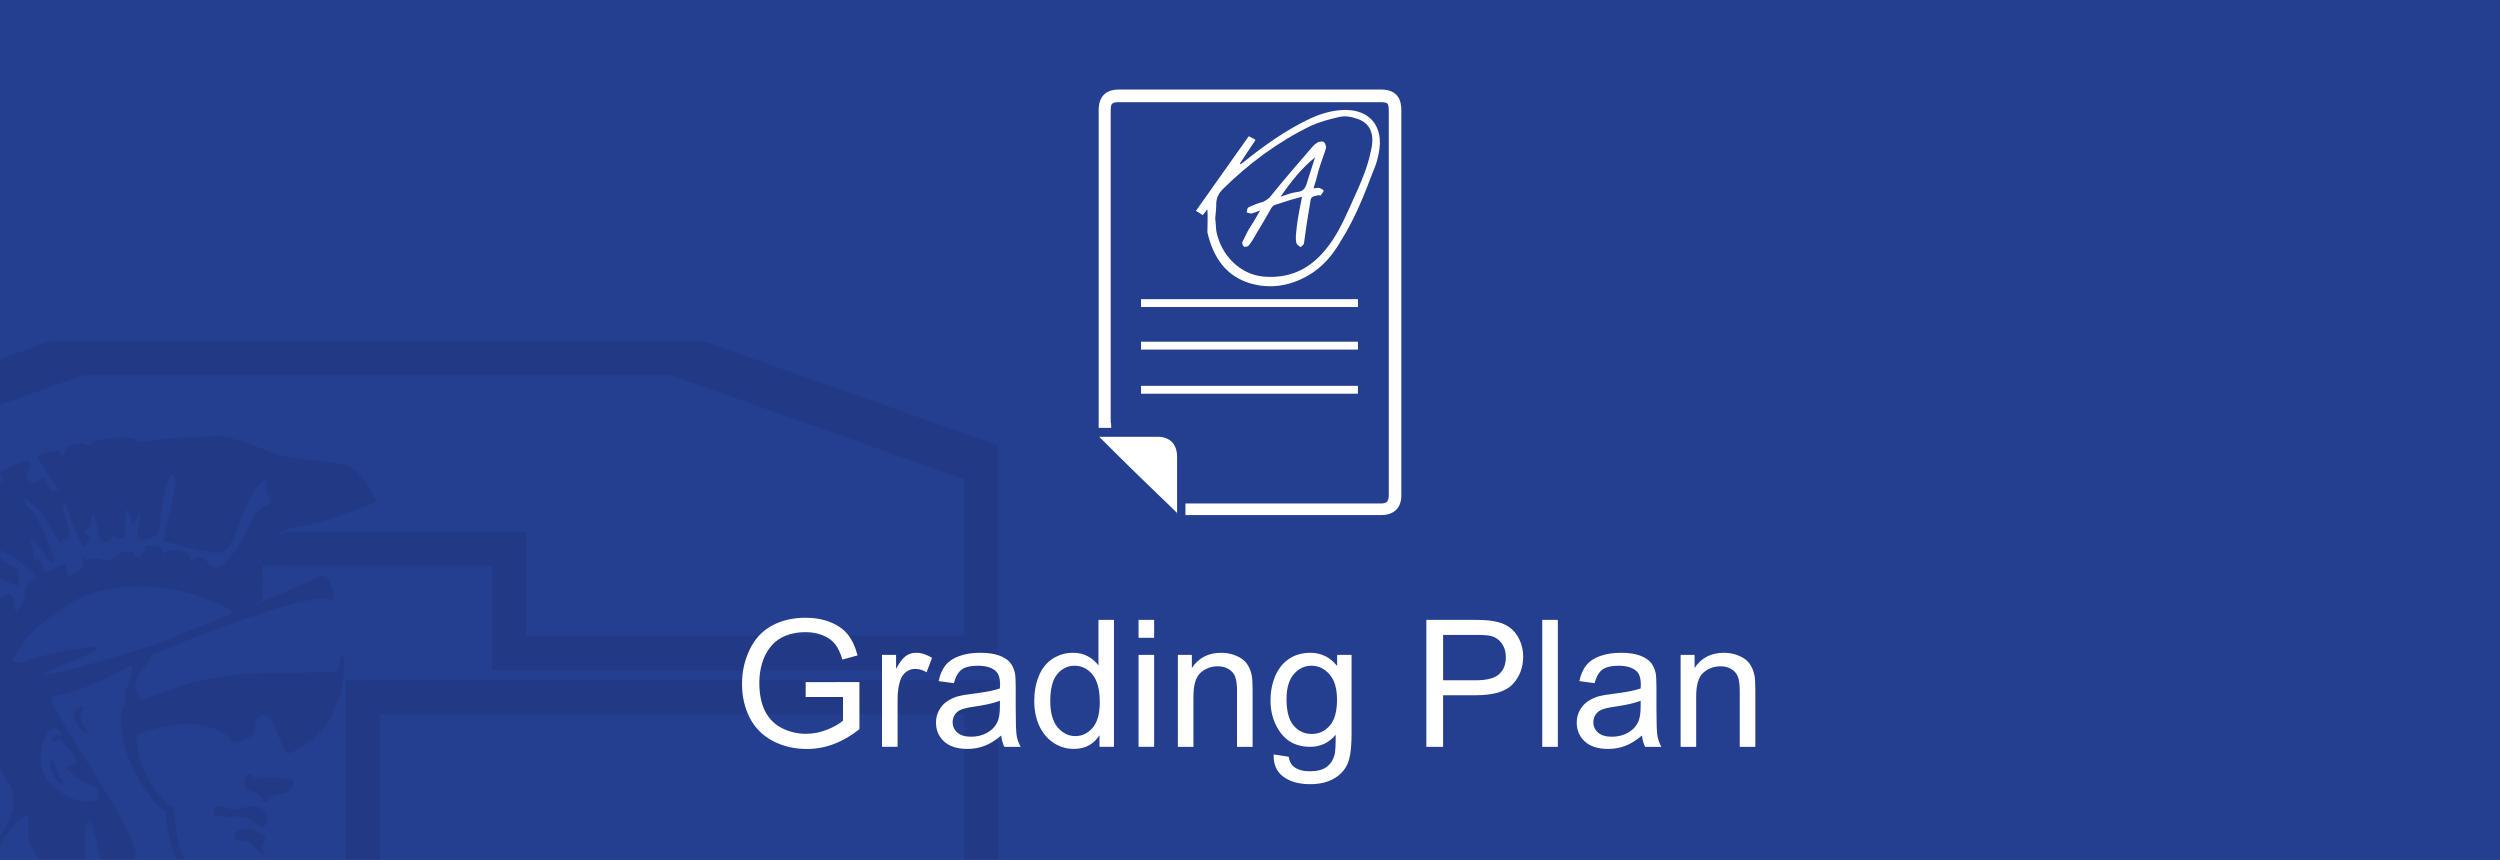 <svg version="1.1" viewBox="0.0 0.0 564.0 194.0" fill="none" stroke="none" stroke-linecap="square" stroke-miterlimit="10" xmlns:xlink="http://www.w3.org/1999/xlink" xmlns="http://www.w3.org/2000/svg"><rect x="0.0" y="0.0" width="564.0" height="194.0" fill="#808080" stroke="none"/><clipPath id="p.0"><path d="m0 0l564.0 0l0 194.0l-564.0 0l0 -194.0z" clip-rule="nonzero"/></clipPath><g clip-path="url(#p.0)"><path fill="#243e90" d="m0 0l564.0 0l0 194.0l-564.0 0z" fill-rule="evenodd"/><path fill="#ffffff" d="m252.342 20.205c-2.948 0 -4.481 1.659 -4.481 4.622l0 70.511l0 1.185l2.83 0c0 -0.593 0 -1.067 -0.117 -1.304l0 -70.156c0 -1.777 0.235 -2.014 2.004 -2.014l58.137 0c2.594 0 2.594 0 2.594 2.607l0 85.917c0 1.659 -0.472 2.015 -1.886 2.015l-43.986 0l0 2.607l44.221 0c2.83 0 4.481 -1.659 4.481 -4.385l0 -7.347l0 -79.637c0 -3.081 -1.533 -4.622 -4.599 -4.622z" fill-rule="evenodd"/><path fill="#ffffff" d="m303.386 26.244c0.72 0 1.455 0.131 2.14 0.36c3.42 0.83 4.717 3.318 3.773 7.347c-0.943 4.74 -3.066 8.888 -4.953 13.154c-1.533 3.436 -3.066 6.518 -5.424 9.362c-3.398 4.055 -7.37 5.996 -12.26 5.996c-0.541 0 -1.092 -0.023 -1.655 -0.071c-5.189 -0.474 -9.552 -4.74 -10.613 -10.31c-0.118 -0.948 -0.118 -1.896 -0.236 -2.844c0.118 -1.185 0.236 -2.251 0.236 -3.555c0.118 -1.185 0.59 -2.133 1.415 -2.962c5.896 -5.807 12.382 -10.666 19.929 -14.339c2.123 -0.948 4.364 -1.541 6.486 -2.015c0.376 -0.084 0.767 -0.123 1.162 -0.123zm0.168 -1.439c-0.242 0 -0.488 0.007 -0.74 0.021c-2.477 0.119 -4.835 0.83 -7.193 1.896c-5.542 2.607 -10.495 6.162 -15.212 9.954c-0.118 0.119 -0.354 0.237 -0.59 0.356l-0.118 -0.119l3.537 -5.333c-0.59 -0.474 -1.061 -0.593 -1.533 -0.83l-11.91 16.828c0.59 0.356 1.061 0.593 1.533 0.948c0.472 -0.474 0.708 -0.948 1.061 -1.304c0.118 1.778 0 3.555 0 5.214c1.297 5.57 4.127 9.836 9.669 11.495c1.51 0.439 3.006 0.65 4.48 0.65c2.901 0 5.716 -0.816 8.374 -2.309c3.42 -1.896 5.778 -4.74 7.665 -8.058c3.066 -4.859 5.189 -10.192 7.193 -15.525c0.59 -1.304 1.061 -2.844 1.297 -4.266c1.13 -5.682 -1.859 -9.621 -7.515 -9.621z" fill-rule="evenodd"/><path fill="#ffffff" d="m247.979 98.538c5.896 5.925 11.792 11.614 17.571 17.183l0 -0.237l0 -12.443c0 -2.844 -1.651 -4.503 -4.363 -4.503zm17.571 17.183c0 0 -0.118 0.237 0 0.356l0 -0.356z" fill-rule="evenodd"/><path fill="#ffffff" d="m257.413 77.088l0 1.778l48.938 0l0 -1.778z" fill-rule="evenodd"/><path fill="#ffffff" d="m257.413 67.489l0 1.777l48.938 0l0 -1.777z" fill-rule="evenodd"/><path fill="#ffffff" d="m257.413 87.042l0 1.778l48.938 0l0 -1.778z" fill-rule="evenodd"/><path fill="#ffffff" d="m296.682 35.492c-0.59 1.896 -1.297 3.911 -1.887 5.925c-0.354 1.185 -0.943 1.777 -2.122 1.896c-1.179 0.119 -2.359 0.593 -3.774 1.067c2.359 -3.436 4.717 -6.399 7.783 -8.888zm1.552 -3.574c-0.26 0 -0.572 0.068 -0.844 0.137c-0.59 0.356 -1.061 0.711 -1.415 1.185c-3.184 3.673 -6.25 7.229 -9.316 11.021c-0.472 0.593 -1.061 0.948 -1.769 1.304c-1.061 0.237 -2.123 0.711 -3.184 1.185c-0.353 0.119 -0.353 0.711 -0.471 1.185c0.354 0.119 0.825 0.237 1.061 0.237c0.59 -0.119 1.061 -0.356 2.005 -0.711l0 0c-0.943 1.659 -1.769 3.081 -2.712 4.503l-1.297 2.607c-0.118 0.356 0 0.711 0.354 1.066c0.035 0.035 0.109 0.049 0.204 0.049c0.229 0 0.573 -0.084 0.739 -0.168c0.353 -0.355 0.589 -0.829 0.825 -1.066c1.415 -2.489 2.948 -4.859 4.364 -7.466c0.118 -0.237 0.472 -0.593 0.708 -0.711c2.122 -0.711 4.009 -1.304 6.25 -1.896l0 0c-0.472 2.489 -0.943 4.622 -1.179 6.755c-0.118 1.185 -0.354 2.37 -0.118 3.555c0 0.474 0.708 0.829 0.943 1.066c0.354 -0.237 0.825 -0.592 0.825 -1.066c0.354 -2.844 0.826 -5.807 1.297 -8.533c0.236 -1.778 0.236 -1.778 2.005 -2.133c0.157 0 0.314 0.106 0.402 0.106c0.044 0 0.07 -0.027 0.07 -0.106c0.118 -0.237 0.59 -0.593 0.59 -0.948c0.118 -0.236 -0.472 -0.474 -0.708 -0.592c-0.157 -0.079 -0.315 -0.106 -0.476 -0.106c-0.324 0 -0.664 0.106 -1.057 0.106c0.472 -1.422 0.826 -2.726 1.179 -4.148c0.472 -1.659 1.179 -3.318 1.651 -4.977c0 -0.356 -0.118 -0.948 -0.472 -1.304c-0.1 -0.1 -0.263 -0.137 -0.453 -0.137z" fill-rule="evenodd"/><path fill="#000000" fill-opacity="0.067" d="m38.962 106.788c0.278 0 0.188 1.292 0.564 1.407c0.755 0.189 -2.866 13.316 -2.527 13.919c0.002 -0.004 0.012 -0.006 0.028 -0.006c0.41 0 4.964 1.338 6.271 1.629c1.772 0.45 4.081 0.973 5.654 0.973c0.671 0 1.208 -0.095 1.512 -0.332c4.263 -3.508 4.074 -13.352 9.619 -16.182c0.063 -0.029 0.112 -0.043 0.15 -0.043c0.46 0 -0.715 1.997 -0.267 1.997c0.031 0 0.07 -0.009 0.117 -0.029l0 0c-0.604 1.245 1.395 2.226 0.867 3.508c-2.263 0.642 -3.847 2.829 -4.149 3.583c-2.339 5.847 -5.167 9.128 -6.412 10.034c-0.723 0.538 -1.288 0.746 -1.756 0.746c-1.554 0 -2.041 -2.283 -3.727 -2.283c-0.508 0 -1.124 0.207 -1.911 0.746c0.046 -1.575 -1.712 -2.41 -3.454 -2.41c-1.094 0 -2.181 0.33 -2.807 1.015c-0.094 -1.633 -1.064 -1.974 -2.146 -1.974c-0.644 0 -1.327 0.12 -1.89 0.163l0.113 0.83c-0.45 0.35 -1.098 1.66 -1.77 1.66c-0.342 0 -0.69 -0.34 -1.021 -1.32c-0.06 -0.003 -0.119 -0.004 -0.179 -0.004c-0.541 0 -1.081 0.097 -1.6 0.097c-0.255 0 -0.505 -0.024 -0.749 -0.093c-1.433 1.886 -1.848 1.395 -3.847 2.226c-0.569 -0.514 -1.115 -0.661 -1.635 -0.661c-0.687 0 -1.326 0.256 -1.908 0.256c-0.498 0 -0.954 -0.187 -1.361 -0.878l0 0c0.453 3.772 -1.131 2.83 -2.98 4.753c-0.755 -0.755 -0.642 -2.112 -0.981 -3.093c-1.675 0.402 -2.518 1.966 -4.219 1.966c-0.213 0 -0.44 -0.025 -0.685 -0.08c-0.151 -1.207 -0.566 -1.886 -1.206 -2.829l-0.906 0.188l-0.414 -2.829c-0.717 -1.66 -0.453 -1.81 -0.453 -1.81l0 0c3.205 2.489 3.205 4.526 4.865 5.243l0.566 -0.528c-0.527 -2.301 -4.337 -11.957 -6.488 -12.146l-0.377 -1.547l0 0c4.526 1.773 5.545 6.979 8.6 10.223l-0.151 -1.547l0.414 0.377l0.83 0.113c1.131 -1.056 0 -4.375 -1.358 -7.921l1.093 -0.113c0.755 2.528 2.641 7.242 3.848 9.619c0.642 -0.453 1.621 -1.585 1.471 -2.226c-0.528 -0.378 -0.905 -0.944 -1.094 -1.509c0.679 -0.415 0.491 -0.415 1.207 -0.755c0.378 -0.792 0.415 -1.735 0.491 -2.602c1.508 1.471 0.943 4.753 2.413 6.187c1.018 -0.114 2.075 -0.34 2.112 -1.811c0.528 0.378 1.207 0.717 2.641 0.905c0 0 0.001 0 0.002 0c0.327 0 0.035 -6.58 0.664 -6.58c0.231 0 0.587 0.893 1.145 3.336c0.377 0 1.584 -2.3 1.962 -2.3c0.226 0 -1.509 5.092 -0.076 5.657c0.26 0.106 0.535 0.153 0.818 0.153c1.24 0 2.603 -0.893 3.218 -1.661c0.008 0.052 0.016 0.077 0.025 0.077c0.179 0 0.726 -9.287 2.842 -13.052c0.176 -0.308 0.294 -0.427 0.379 -0.427zm20.295 18.638l0 0c-0.721 1.163 -1.44 2.395 -2.229 3.629c0.265 0.981 1.018 1.547 1.622 2.151c0.642 0.716 0.264 0.98 -0.152 1.659c-0.497 1.887 -1.439 2.416 -2.509 2.721l0 0c0.992 -0.315 1.854 -0.891 2.322 -2.682c0.415 -0.642 0.792 -0.944 0.151 -1.66c-0.603 -0.603 -1.358 -1.17 -1.621 -2.15c0.872 -1.25 1.65 -2.494 2.416 -3.667zm-3.267 10.159c-0.525 0.167 -1.087 0.261 -1.647 0.422l0 0c0.555 -0.177 1.116 -0.272 1.647 -0.422zm-58.748 -12.452c4.262 1.17 7.921 3.696 10.826 6.979c-4.677 3.093 -0.566 4.073 -4.338 7.77c-1.094 -0.377 -0.188 -3.205 -1.245 -3.508c0.009 -0.224 -0.123 -0.31 -0.329 -0.31c-0.662 0 -2.085 0.876 -2.085 0.876c0 0 -0.152 -2.521 -1.164 -2.521c-0.116 0 -0.242 0.033 -0.382 0.106c-1.547 -1.056 -4.15 -0.943 -4.037 -1.885l2.301 -0.491c0.302 -0.038 0.591 -0.056 0.871 -0.056c2.484 0 4.187 1.396 6.56 2.244c-0.265 -0.905 0.339 -2.301 -0.226 -3.999c-0.981 -0.264 -1.773 -0.905 -2.528 -1.396l-4.488 -3.281l0.264 -0.528zm0.01 14.093c0.596 0 1.046 0.156 1.197 0.731c0.264 0.792 -0.113 1.207 -0.566 1.509c-0.528 0.226 -0.755 0.301 -1.018 0.453c-0.038 0.002 -0.077 0.003 -0.114 0.003c-1.309 0 -2.42 -1.248 -2.64 -2.531l0 0c0.215 0.037 0.437 0.053 0.663 0.053c0.864 0 1.773 -0.218 2.478 -0.218zm-1.714 4.012c0.09 0 0.181 0 0.271 0.002l0.491 0.792c-1.773 1.131 -1.057 2.716 -4.489 3.357c-0.212 0.041 -0.393 0.059 -0.55 0.059c-0.95 0 -0.98 -0.659 -1.471 -0.659c-0.088 0 -0.191 0.021 -0.318 0.072c-0.186 -0.336 -0.622 -0.465 -1.209 -0.465c-1.914 0 -5.425 1.37 -7.013 1.37l-0.113 -0.603c4.633 -1.854 9.302 -3.925 14.402 -3.925zm-3.275 6.49c-0.151 1.81 -4.186 3.772 -4.186 3.772c-0.528 0.188 -1.094 0.377 -1.584 0.64l-0.378 -0.566c-1.056 -0.151 -1.508 0.113 -2.527 -0.603c2.64 -2.075 5.356 -2.98 8.675 -3.244zm39.119 -15.43c7.268 0 14.698 2 20.644 5.304l0 0c0.686 -0.973 1.499 -1.356 2.317 -1.593l0 0c-0.79 0.253 -1.566 0.67 -2.218 1.648c-0.032 -0.018 -0.066 -0.036 -0.099 -0.055l0 0c-0.03 0.042 -0.06 0.086 -0.089 0.13c0.074 0 0.256 0.216 0.546 0.65l0 0c2.324 -0.93 4.586 -1.842 6.734 -2.721l0 0l0 0.223c-1.81 0.64 -3.923 1.471 -6.714 2.527c-0.007 -0.01 -0.013 -0.02 -0.02 -0.029l0 0c-5.673 2.271 -11.701 4.657 -17.256 6.97c-4.137 1.389 -21.956 6.815 -24.817 6.815c-0.712 0 -0.496 -0.336 1.091 -1.157c10.36 -3.799 11.55 -4.995 9.208 -4.995c-2.425 0 -8.635 1.281 -12.376 2.279c-2.207 0.86 -3.651 1.213 -4.501 1.213c-1.649 0 -1.066 -1.33 0.502 -2.873c2.15 -4.64 7.43 -7.544 11.542 -10.599c4.6 -2.591 10.006 -3.737 15.506 -3.737zm-12.828 27.199c-1.056 0 -1.923 0.868 -1.923 1.923c0 1.057 1.66 3.885 2.754 3.885c1.056 0 -1.283 -2.3 -1.283 -3.394c0 -1.094 1.547 -2.414 0.453 -2.414zm-22.455 -7.381c0.348 0 0.69 0.241 1.067 0.969c-3.394 3.696 -4.677 9.053 -5.092 14.07c1.147 -0.629 0.806 -2.454 2.535 -2.454c0.034 0 0.07 0 0.105 0.002c1.087 1.799 -0.271 4.362 -3.248 4.362c-0.331 0 -0.682 -0.032 -1.052 -0.1c-1.396 -3.32 -0.415 -7.356 1.547 -10.184c-0.83 -2.112 1.056 -3.999 1.999 -5.734c0.873 -0.145 1.512 -0.93 2.139 -0.93zm-8.476 8.173l0 0c-0.378 0.944 -0.302 1.057 -0.566 2.151c-2.339 3.055 -7.884 4.791 -9.807 7.582l-1.849 -0.227c3.848 -3.923 6.639 -8.261 12.222 -9.505zm24.066 10.939c-1.018 0.905 -0.076 2.075 0.075 3.018c0.339 1.057 1.283 2.226 2.264 2.791c0.339 -0.037 0.151 -0.414 0.264 -0.641c-1.509 -1.585 -1.509 -3.659 -2.602 -5.168zm0.707 -6.994c0.56 0 1.06 0.48 1.367 1.6c-1.131 0.076 -1.697 0.226 -2.15 1.358l0.716 0.038c0.374 -0.23 0.685 -0.327 0.954 -0.327c1.356 0 1.59 2.483 3.007 2.703c0.566 0.679 0.716 1.621 1.094 2.489c-0.566 0.151 -2.226 0.755 -2.528 1.358c2.112 1.434 4.149 3.772 6.827 4.112c0.528 0.83 0.642 1.736 0.453 2.678c-0.881 0.373 -1.78 0.536 -2.676 0.536c-2.553 0 -5.072 -1.33 -7.055 -2.95c-5.902 -4.802 -2.407 -13.596 -0.009 -13.596zm43.835 10.36c-0.057 0 -0.117 0.009 -0.183 0.029c-0.793 0.642 -0.944 1.66 -1.019 2.64c0.604 1.019 1.811 1.32 2.943 1.622c1.056 0.415 0.943 1.923 2.187 2.075c1.396 -2.565 4.376 -1.094 5.771 -3.32c0.151 -0.415 0.792 -1.622 -0.226 -1.81c-1.708 -0.188 -3.475 -0.389 -5.174 -0.389c-1.039 0 -2.052 0.075 -3.011 0.276c-0.585 -0.138 -0.699 -1.123 -1.288 -1.123zm-70.004 -8.91l0 0c-1.131 5.281 -1.697 8.713 -3.772 13.654l-0.301 -3.32c-1.17 1.396 -1.509 5.771 -1.962 6.337l-1.999 1.622l0 0l1.245 -5.432l-1.093 -0.944c1.665 -2.027 2.759 -4.023 1.958 -4.023c-0.451 0 -1.502 0.633 -3.391 2.251c-0.453 -0.265 -0.83 -0.83 -0.83 -0.83c2.943 -4.639 5.583 -6.488 10.147 -9.316zm63.511 16.083c-0.428 0 -0.843 0.19 -1.234 0.739c-0.378 0.415 -0.491 1.283 0.189 1.66c0.027 0.009 0.054 0.013 0.079 0.013c0.184 0 0.32 -0.219 0.487 -0.353c0.692 0.379 1.452 0.475 2.233 0.475c0.809 0 1.642 -0.103 2.441 -0.103c1.118 0 2.174 0.202 3.022 1.175c0.685 0.329 1.47 1.116 2.21 1.116c0.278 0 0.55 -0.111 0.807 -0.399c0.453 -0.944 0.377 -2.151 -0.226 -3.018c-0.777 -0.879 -1.7 -1.155 -2.673 -1.155c-1.533 0 -3.185 0.685 -4.569 0.777c-0.918 -0.102 -1.871 -0.928 -2.765 -0.928zm5.89 5.112c-0.936 0 -1.869 0.313 -2.597 0.947c-0.716 0.83 0.152 1.547 0.717 1.962c0.363 -0.138 0.695 -0.199 1.004 -0.199c2.231 0 3.214 3.159 5.068 3.291l-0.754 -1.735c0.49 -0.566 0.792 -1.283 0.754 -2.188c-0.566 -0.943 -1.697 -1.131 -2.527 -1.735c-0.527 -0.228 -1.097 -0.343 -1.666 -0.343zm-49.442 -2.697c0.099 0 0.199 0.007 0.298 0.023l-0.037 5.846c0 0 4.711 7.233 3.99 7.233c-0.12 0 -0.391 -0.201 -0.86 -0.67c-0.887 -0.887 -10.359 -0.945 -12.788 -0.945c-0.361 0 -0.566 0.001 -0.566 0.001c2.789 -1.871 6.399 -11.489 9.962 -11.489zm23.572 -34.189l0 0c0.679 3.847 -2.528 4.979 -1.471 9.09c-1.925 0.454 -0.68 8.902 0.754 12.109c4.489 10.223 8.299 11.807 8.299 11.807c0 0 0.566 12.749 7.996 19.463c0.396 0.565 0.58 0.918 0.284 0.918c-0.1 0 -0.254 -0.04 -0.472 -0.126c-1.018 -0.414 -11.278 -4.488 -15.466 -8.675c5.922 -1.547 -17.804 -32.402 -18.144 -37.381c7.318 -0.906 18.219 -7.205 18.22 -7.205zm-9.694 35.457c1.584 0.603 0.905 2.527 1.621 3.696c0.378 3.923 1.849 7.469 3.659 10.939c2.15 4.074 9.204 0.679 9.392 6.714c-0.603 1.094 -2.339 1.131 -3.168 2.263c-0.122 0.099 -0.236 0.138 -0.343 0.138c-0.389 0 -0.698 -0.518 -1.053 -0.666c-0.464 0.095 -0.926 0.126 -1.386 0.126c-0.858 0 -1.701 -0.109 -2.509 -0.109c-1.325 0 -2.559 0.292 -3.611 1.831c-2.602 -0.679 -0.264 -3.96 -2.602 -5.281c-0.038 -5.809 -1.396 -11.052 -0.792 -16.974c-0.265 -0.944 0 -2.188 0.792 -2.678zm-8.789 -108.446l-66.2 23.424l0 15.314l0 102.524l0 15.314l66.2 23.463l147.675 0l66.2 -23.463l0 -15.314l0 -49.527l0 -15.277l-147.11 0l0 15.277l0 19.992l0 15.314l32.93 0l0 2.377l-51.752 0l0 -12.372c-0.302 0.377 -0.603 0.755 -0.717 1.32c-0.264 1.434 -0.188 2.339 -0.151 3.659c-0.001 0.005 -0.003 0.01 -0.005 0.015l0 0c0.04 0.057 0.08 0.114 0.118 0.173c-0.339 0.981 -0.905 2.075 -1.848 2.528c-1.489 0.713 -3.412 0.738 -5.055 1.186l0 0l0 4.434c0.189 0.226 0.339 0.378 0.339 0.378c0 0 -0.027 -0.014 -0.109 -0.051l0 0c0.12 0.131 0.185 0.201 0.185 0.201c0 0 -0.146 -0.064 -0.415 -0.186l0 0l0 6.372l67.105 0l0 -17.614l-32.968 0l0 -35.307l131.795 0l0 64.728l-66.199 23.5l-132.4 0l-66.199 -23.462l0 -117.876l66.199 -23.424l132.4 0l66.237 23.5l0 35.343l-98.866 0l0 -23.462l-54.581 0c-1.952 1.236 -3.37 3.199 -4.826 5.424l0 0c2.21 -3.563 4.453 -6.478 8.862 -6.819c1.282 -0.076 2.64 -0.679 3.885 -0.83c0.414 -0.037 13.051 -4.149 12.787 -4.752c-1.094 -2.904 -3.244 -6.187 -5.959 -7.808c-1.66 -0.944 -14.447 -1.924 -16.22 -2.565c-0.692 -0.292 -10.298 -4.353 -13.394 -4.353c-0.107 0 -0.207 0.005 -0.298 0.015c-1.148 0.133 -2.841 0.267 -4.309 0.267c-0.607 0 -1.177 -0.023 -1.652 -0.079l-9.883 0.981l-1.697 0.265c-0.588 -0.805 -1.931 -1.051 -3.459 -1.051c-2.197 0 -4.778 0.508 -6.046 0.598c-0.703 0.027 -1.364 1.103 -2.17 1.103c-0.276 0 -0.568 -0.126 -0.885 -0.463c-2.98 0.755 -4.037 -0.226 -4.64 3.509c-0.5 -1.552 -0.758 -1.952 -1.068 -1.952c-0.331 0 -0.723 0.456 -1.538 0.456c-0.147 0 -0.31 -0.015 -0.488 -0.051c-0.755 0.377 -2.339 0.49 -2.64 1.358c1.735 2.301 2.829 4.941 4.791 7.129l-1.283 0.603c-0.792 -0.943 -1.508 -1.923 -1.962 -3.092c-1.056 0.075 -1.848 0.716 -2.602 1.395l-0.264 -0.528c-2.528 -1.358 0.037 -2.602 -0.302 -4.224c-0.067 -0.401 -0.429 -0.655 -0.8 -0.655c-0.047 0 -0.096 0.004 -0.142 0.013c-0.944 0.151 -5.319 2.15 -6.111 2.754c0.037 0.527 0.792 0.98 0.981 1.546l-0.528 0.604c-0.741 -0.602 -1.459 -0.849 -2.158 -0.849c-2.541 0 -4.836 3.249 -7.084 4.432c-0.382 0.799 -0.445 1.95 -1.483 1.95c-0.089 0 -0.186 -0.008 -0.29 -0.026c-2.339 1.849 -4.828 3.923 -6.111 6.677c0.168 0.072 0.322 0.098 0.47 0.098c0.396 0 0.739 -0.188 1.153 -0.188c0.401 0 0.867 0.178 1.508 0.882c-1.999 0.792 -6.601 0.83 -7.129 3.395c-0.264 1.358 -0.377 1.848 -1.282 2.979c-0.453 0.604 -1.018 1.245 -1.207 1.999c0.221 -0.325 0.781 -0.449 1.453 -0.449c1.275 0 2.959 0.442 3.527 0.788c-1.131 0.679 -3.433 1.245 -3.999 2.414c1.131 2.791 -2.83 2.263 -2.678 4.564c-0.622 0.346 -1.212 0.532 -1.887 0.532c-0.062 0 -0.124 -0.001 -0.188 -0.005c-1.547 0.906 -2.489 2.301 -2.64 4.15c1.018 -0.189 2.904 -1.131 3.168 -1.131c1.32 0 3.96 -1.547 5.922 -1.698l0.113 0.679c-1.697 0.415 -10.147 4.187 -7.318 5.093c1.17 1.207 6.489 -0.189 2.641 2.376c-0.377 0.265 -6.035 3.885 -8.411 5.96l-0.038 0.527l0.566 0.944l0.528 1.584c-0.059 0.257 -0.025 0.368 0.077 0.368c0.622 0 3.803 -4.037 4.676 -4.102l0 0c1.358 1.584 0.528 1.434 -0.642 2.376c0.603 2.339 -1.81 3.244 -3.546 3.923c-0.566 0.415 -0.981 0.981 -1.094 1.773c-2.226 1.622 -2.904 3.999 -4.3 6.035l0.528 0.037c2.64 -2.15 4.828 -3.81 7.016 -6.035c0.359 0.186 0.685 0.27 0.99 0.27c0.627 0 1.168 -0.353 1.725 -0.91c-0.113 -0.302 -0.151 -0.491 -0.151 -0.717c0.603 -2.602 1.282 -1.66 2.3 -3.281c0.021 0.001 0.042 0.002 0.064 0.002c0.795 0 1.349 -0.957 2.071 -0.957c0.304 0 0.638 0.17 1.034 0.653c-0.981 0.905 -1.132 2.075 -1.132 3.357c4.112 -1.547 8.149 -3.206 12.146 -4.941l0.679 0.566c-1.282 0.981 -2.64 1.547 -4.111 2.15c-1.962 0.868 -1.736 1.283 -3.093 2.414c-0.302 0.226 -3.32 0.829 -3.961 1.018c-2.753 1.509 -3.772 2.263 -5.997 4.564c-1.094 1.207 -4.15 2.339 -3.395 4.413c-1.094 1.434 -2.075 2.943 -3.244 4.564c-2.791 1.924 -3.885 3.169 -5.733 6.035c-0.057 -0.839 -0.167 -1.167 -0.297 -1.167c-0.459 0 -1.161 4.103 -0.557 4.103c0.029 0 0.063 -0.01 0.099 -0.031c4.451 -2.338 9.505 -6.336 12.938 -10.033l0.603 0.754c-2.074 2.98 -5.544 5.621 -7.242 7.997c-0.566 0.792 0.076 1.962 -0.188 3.018c-0.83 1.17 -1.811 2.301 -2.603 3.508c-0.163 0.244 -0.202 0.359 -0.133 0.359c0.502 0 6.822 -6.169 12.732 -12.277c0.415 0.377 0.642 1.056 0 1.358c-0.226 2.829 -2.829 4.451 -3.131 7.242c-1.961 0.037 -1.094 1.961 -2.641 2.866c-0.046 0.028 -0.097 0.039 -0.151 0.039c-0.238 0 -0.551 -0.22 -0.975 -0.22c-0.403 0 -0.909 0.199 -1.553 0.974c-0.679 0.867 -1.131 1.848 -1.885 2.64c-0.655 6.177 -4.283 13.158 -3.639 13.158c0.024 0 0.056 -0.011 0.093 -0.031c0.466 -0.242 0.803 -0.449 1.102 -0.449c0.306 0 0.573 0.215 0.897 0.825c0.11 0.294 0.364 0.982 0.795 0.982c0.011 0 0.023 0 0.034 -0.001c0.944 -0.113 3.546 -1.169 4.64 -1.622c0.981 -2.111 2.112 -4.186 2.452 -6.525c-0.302 -0.641 -1.434 -1.207 -1.018 -1.962c0.44 -0.662 1.456 -1.359 2.275 -1.359c0.021 0 0.042 0 0.064 0.001c1.031 -0.156 1.674 -2.178 0.253 -2.178c-0.293 0 -0.674 0.086 -1.159 0.292c-0.096 -0.043 -0.175 -0.063 -0.241 -0.063c-0.426 0 -0.366 0.768 -1.171 0.768c-0.159 0 -0.351 -0.03 -0.586 -0.101c0.188 -2.49 1.659 -2.528 3.281 -3.659c0.037 -1.358 1.395 -1.697 1.81 -2.678l0.641 0.113c-0.019 0.123 0.012 0.182 0.083 0.182c0.211 0 0.776 -0.523 1.425 -1.426c1.547 2.64 1.207 2.565 1.999 5.092c-0.64 1.886 -0.566 4.791 -1.206 6.639c-0.378 0.943 -0.793 1.584 -1.32 2.489c-2.754 4.677 -8.45 8.865 -8.902 9.204c-2.942 2.226 0.226 11.203 4.564 11.203c14.372 0 3.999 -1.961 4.3 -3.999c1.17 -8.94 3.961 -2.527 8.299 -11.542c2.112 -4.451 2.263 -19.351 3.696 -24.066c0.189 -0.603 1.66 -5.583 1.773 -5.733c0.415 -0.679 0.943 -1.358 1.434 -2.037c0.033 -0.011 0.079 -0.016 0.132 -0.016c0.688 0 2.925 0.779 4.591 0.779c0.1 0 0.198 -0.003 0.294 -0.009c0.683 -0.042 1.215 -0.08 1.646 -0.08c1.448 0 1.741 0.421 2.73 2.457c0.226 0.453 0.716 0.943 0.943 1.433c0.981 1.962 0.906 4.15 0.302 6.224c-0.415 1.283 -1.018 2.528 -1.621 3.735c-0.226 0.414 -6.866 9.543 -6.866 9.732c-0.151 2.263 3.47 5.13 9.883 7.091c-1.509 6.489 -1.585 6.79 -5.922 11.317c-7.62 2.452 -14.674 6.525 -21.953 10.147c-0.189 0.302 0.113 0.49 0.264 0.716c0.477 0.052 0.965 0.087 1.447 0.087c1.658 0 3.251 -0.42 4.099 -2.086c1.718 -0.436 3.398 -1.761 5.196 -1.761c0.687 0 1.391 0.194 2.121 0.705c1.698 1.226 3.52 1.606 5.395 1.606c3.047 0 6.232 -1.003 9.251 -1.003c0.034 0 0.07 0 0.104 0c0.417 1.075 0.926 1.436 1.488 1.436c1.145 0 2.509 -1.49 3.785 -1.49c0.078 0 0.156 0.005 0.233 0.017c1.736 0.868 3.394 1.962 5.054 3.018c1.347 0.176 2.762 1.101 4.068 1.101c0.377 0 0.746 -0.077 1.1 -0.272c-0.265 -1.772 0.226 -3.205 1.056 -4.676c0.528 -0.641 0.038 -1.811 0.83 -2.301c0.754 1.697 0.527 3.999 2.413 5.054c0.355 0.236 0.689 0.329 1.01 0.329c0.907 0 1.709 -0.739 2.573 -1.046c3.32 -0.792 3.584 -5.319 7.129 -5.545c1.509 -0.716 1.849 -2.376 2.414 -3.847c0.603 -1.698 2.528 -1.17 3.696 -2.151l0 0c0.944 1.094 -0.302 3.206 1.283 3.81c0.339 -3.281 2.112 -6.488 1.131 -9.656c0.679 -1.057 1.621 -1.81 2.641 -2.376c1.81 0.754 3.319 1.433 3.81 1.66c0.822 0.4 1.462 0.695 1.848 0.87l0 0l0 -0.116c0.104 0.044 0.179 0.078 0.23 0.101l0 0c-0.455 -0.5 -1.7 -1.891 -3.135 -3.684c0.641 -0.226 1.245 -0.453 1.886 -0.716c0.322 -0.147 0.664 -0.264 1.018 -0.361l0 0l0 -0.205c1.622 -0.415 3.509 -0.453 4.979 -1.17c0.863 -0.45 1.502 -1.535 1.805 -2.511l0 0c-2.863 -4.017 -9.637 -1.438 -13.951 -3.335c-0.889 -0.385 -0.737 -0.723 -0.959 -0.723c-0.126 0 -0.373 0.11 -1.003 0.384c-0.075 0 -0.075 0.075 -0.113 0.075c-0.301 -0.566 -0.603 -1.093 -0.792 -1.621c-2.112 -4.941 -2.339 -11.467 -2.339 -11.467c-1.094 -0.566 -6.412 -5.281 -7.808 -11.957c-0.301 -1.622 -0.566 -3.131 -0.755 -4.488c0.641 -0.265 1.246 -0.566 1.434 -0.641c1.018 -0.528 2.528 -0.755 3.735 -1.057c2.123 -0.475 4.432 -0.832 6.717 -0.832c3.522 0 6.985 0.851 9.615 3.436c0.427 0.402 0.688 0.603 1.082 0.603c0.197 0 0.427 -0.051 0.729 -0.151c0.754 -0.226 1.471 -0.604 2.263 -0.83c1.735 -0.49 1.018 -2.866 1.697 -4.149c0.281 -0.561 0.957 -0.933 1.61 -0.933c0.226 0 0.45 0.044 0.653 0.141c1.773 0.868 2.98 6.677 4.753 8.563c0 0 0.868 -0.226 1.471 -0.604c1.697 -0.943 6.3 -3.696 8.299 -7.732c0.716 -1.282 1.697 -3.32 2.3 -6.186c0.926 -4.216 0.663 -7.972 0.217 -7.972c-0.081 0 -0.168 0.123 -0.255 0.39c-1.131 3.357 0.829 3.621 -3.131 3.659c-3.509 0.075 -7.771 0.151 -11.165 0.188c-0.58 -0.019 -1.171 -0.029 -1.772 -0.029c-6.322 0 -13.724 1.074 -19.993 2.934l-9.015 3.244c0 0 -2.867 -3.357 0 -6.525c0.905 -0.981 1.697 -2.452 2.413 -3.696c2.602 -1.11 30.321 -12.689 38.712 -12.689c0.731 0 1.316 0.088 1.724 0.278c0.053 0.024 0.102 0.036 0.146 0.036c0.967 0 -0.071 -5.487 -2.259 -5.487c-0.215 0 -0.442 0.054 -0.679 0.17c-3.031 1.57 -7.533 3.505 -12.712 5.624l0 0l0 -8.038l51.828 0l0 8.262l0 15.314l114.104 0l0 -15.314l0 -20.106l0 -15.314l-66.275 -23.462z" fill-rule="evenodd"/><path fill="#000000" fill-opacity="0.0" d="m0.013 113.281l564.0 0l0 81.606l-564.0 0z" fill-rule="evenodd"/><path fill="#ffffff" d="m181.759 157.25l0 -3.359l12.125 -0.016l0 10.625q-2.781 2.219 -5.75 3.344q-2.969 1.125 -6.094 1.125q-4.219 0 -7.672 -1.797q-3.453 -1.812 -5.219 -5.234q-1.75 -3.422 -1.75 -7.641q0 -4.172 1.75 -7.797q1.75 -3.625 5.031 -5.375q3.281 -1.766 7.562 -1.766q3.109 0 5.609 1.016q2.516 1.0 3.938 2.797q1.422 1.797 2.172 4.688l-3.422 0.938q-0.641 -2.188 -1.609 -3.438q-0.953 -1.25 -2.734 -2.0q-1.766 -0.75 -3.938 -0.75q-2.594 0 -4.5 0.797q-1.891 0.781 -3.047 2.078q-1.156 1.281 -1.812 2.828q-1.094 2.656 -1.094 5.75q0 3.828 1.312 6.406q1.328 2.578 3.844 3.828q2.531 1.25 5.359 1.25q2.453 0 4.797 -0.938q2.344 -0.953 3.562 -2.031l0 -5.328l-8.422 0zm17.223 11.234l0 -20.75l3.172 0l0 3.156q1.203 -2.219 2.234 -2.922q1.031 -0.703 2.25 -0.703q1.781 0 3.625 1.141l-1.219 3.266q-1.281 -0.766 -2.578 -0.766q-1.156 0 -2.078 0.703q-0.906 0.688 -1.297 1.906q-0.594 1.875 -0.594 4.109l0 10.859l-3.516 0zm26.898 -2.562q-1.953 1.656 -3.766 2.344q-1.797 0.688 -3.875 0.688q-3.406 0 -5.25 -1.672q-1.828 -1.672 -1.828 -4.266q0 -1.531 0.688 -2.781q0.688 -1.266 1.812 -2.016q1.125 -0.766 2.531 -1.156q1.031 -0.281 3.125 -0.531q4.266 -0.516 6.266 -1.219q0.031 -0.719 0.031 -0.906q0 -2.156 -1.0 -3.031q-1.344 -1.188 -4.0 -1.188q-2.484 0 -3.672 0.875q-1.172 0.859 -1.75 3.062l-3.438 -0.469q0.469 -2.203 1.547 -3.562q1.078 -1.359 3.109 -2.094q2.031 -0.734 4.703 -0.734q2.656 0 4.312 0.625q1.672 0.625 2.453 1.578q0.781 0.953 1.094 2.391q0.172 0.906 0.172 3.25l0 4.688q0 4.891 0.219 6.203q0.234 1.297 0.891 2.484l-3.672 0q-0.547 -1.094 -0.703 -2.562zm-0.297 -7.844q-1.906 0.781 -5.734 1.328q-2.172 0.312 -3.078 0.703q-0.891 0.391 -1.375 1.141q-0.484 0.75 -0.484 1.672q0 1.406 1.062 2.344q1.062 0.938 3.109 0.938q2.031 0 3.609 -0.891q1.594 -0.891 2.328 -2.438q0.562 -1.188 0.562 -3.516l0 -1.281zm22.465 10.406l0 -2.625q-1.969 3.094 -5.797 3.094q-2.484 0 -4.562 -1.359q-2.078 -1.375 -3.219 -3.828q-1.141 -2.453 -1.141 -5.641q0 -3.094 1.031 -5.625q1.031 -2.531 3.094 -3.875q2.078 -1.359 4.641 -1.359q1.875 0 3.328 0.797q1.469 0.797 2.391 2.062l0 -10.281l3.5 0l0 28.641l-3.266 0zm-11.109 -10.359q0 3.984 1.672 5.969q1.688 1.969 3.969 1.969q2.312 0 3.922 -1.875q1.609 -1.891 1.609 -5.766q0 -4.25 -1.641 -6.234q-1.641 -2.0 -4.047 -2.0q-2.344 0 -3.922 1.922q-1.562 1.906 -1.562 6.016zm19.918 -14.234l0 -4.047l3.516 0l0 4.047l-3.516 0zm0 24.594l0 -20.75l3.516 0l0 20.75l-3.516 0zm8.871 0l0 -20.75l3.156 0l0 2.953q2.297 -3.422 6.609 -3.422q1.875 0 3.438 0.688q1.578 0.672 2.359 1.766q0.781 1.094 1.094 2.594q0.203 0.969 0.203 3.422l0 12.75l-3.516 0l0 -12.625q0 -2.141 -0.422 -3.203q-0.406 -1.062 -1.453 -1.703q-1.047 -0.641 -2.453 -0.641q-2.234 0 -3.875 1.438q-1.625 1.422 -1.625 5.406l0 11.328l-3.516 0zm21.605 1.719l3.406 0.516q0.219 1.578 1.203 2.297q1.297 0.984 3.562 0.984q2.453 0 3.781 -0.984q1.328 -0.969 1.797 -2.734q0.266 -1.078 0.25 -4.516q-2.312 2.719 -5.75 2.719q-4.266 0 -6.609 -3.078q-2.344 -3.094 -2.344 -7.406q0 -2.969 1.062 -5.484q1.078 -2.516 3.109 -3.875q2.047 -1.375 4.812 -1.375q3.672 0 6.047 2.969l0 -2.5l3.25 0l0 17.938q0 4.844 -1.0 6.859q-0.984 2.031 -3.125 3.203q-2.125 1.172 -5.25 1.172q-3.719 0 -6.0 -1.672q-2.281 -1.672 -2.203 -5.031zm2.906 -12.469q0 4.094 1.609 5.969q1.625 1.875 4.078 1.875q2.422 0 4.062 -1.859q1.641 -1.875 1.641 -5.859q0 -3.812 -1.703 -5.734q-1.688 -1.938 -4.062 -1.938q-2.344 0 -3.984 1.906q-1.641 1.891 -1.641 5.641zm31.547 10.75l0 -28.641l10.797 0q2.844 0 4.359 0.281q2.109 0.344 3.531 1.344q1.422 0.984 2.281 2.766q0.875 1.766 0.875 3.891q0 3.656 -2.328 6.188q-2.312 2.531 -8.391 2.531l-7.344 0l0 11.641l-3.781 0zm3.781 -15.016l7.406 0q3.672 0 5.203 -1.359q1.547 -1.375 1.547 -3.859q0 -1.797 -0.906 -3.078q-0.906 -1.281 -2.391 -1.688q-0.953 -0.25 -3.531 -0.25l-7.328 0l0 10.234zm22.367 15.016l0 -28.641l3.516 0l0 28.641l-3.516 0zm22.496 -2.562q-1.953 1.656 -3.766 2.344q-1.797 0.688 -3.875 0.688q-3.406 0 -5.25 -1.672q-1.828 -1.672 -1.828 -4.266q0 -1.531 0.688 -2.781q0.688 -1.266 1.812 -2.016q1.125 -0.766 2.531 -1.156q1.031 -0.281 3.125 -0.531q4.266 -0.516 6.266 -1.219q0.031 -0.719 0.031 -0.906q0 -2.156 -1.0 -3.031q-1.344 -1.188 -4.0 -1.188q-2.484 0 -3.672 0.875q-1.172 0.859 -1.75 3.062l-3.438 -0.469q0.469 -2.203 1.547 -3.562q1.078 -1.359 3.109 -2.094q2.031 -0.734 4.703 -0.734q2.656 0 4.312 0.625q1.672 0.625 2.453 1.578q0.781 0.953 1.094 2.391q0.172 0.906 0.172 3.25l0 4.688q0 4.891 0.219 6.203q0.234 1.297 0.891 2.484l-3.672 0q-0.547 -1.094 -0.703 -2.562zm-0.297 -7.844q-1.906 0.781 -5.734 1.328q-2.172 0.312 -3.078 0.703q-0.891 0.391 -1.375 1.141q-0.484 0.75 -0.484 1.672q0 1.406 1.062 2.344q1.062 0.938 3.109 0.938q2.031 0 3.609 -0.891q1.594 -0.891 2.328 -2.438q0.562 -1.188 0.562 -3.516l0 -1.281zm9.012 10.406l0 -20.75l3.156 0l0 2.953q2.297 -3.422 6.609 -3.422q1.875 0 3.438 0.688q1.578 0.672 2.359 1.766q0.781 1.094 1.094 2.594q0.203 0.969 0.203 3.422l0 12.75l-3.516 0l0 -12.625q0 -2.141 -0.422 -3.203q-0.406 -1.062 -1.453 -1.703q-1.047 -0.641 -2.453 -0.641q-2.234 0 -3.875 1.438q-1.625 1.422 -1.625 5.406l0 11.328l-3.516 0z" fill-rule="nonzero"/></g></svg>